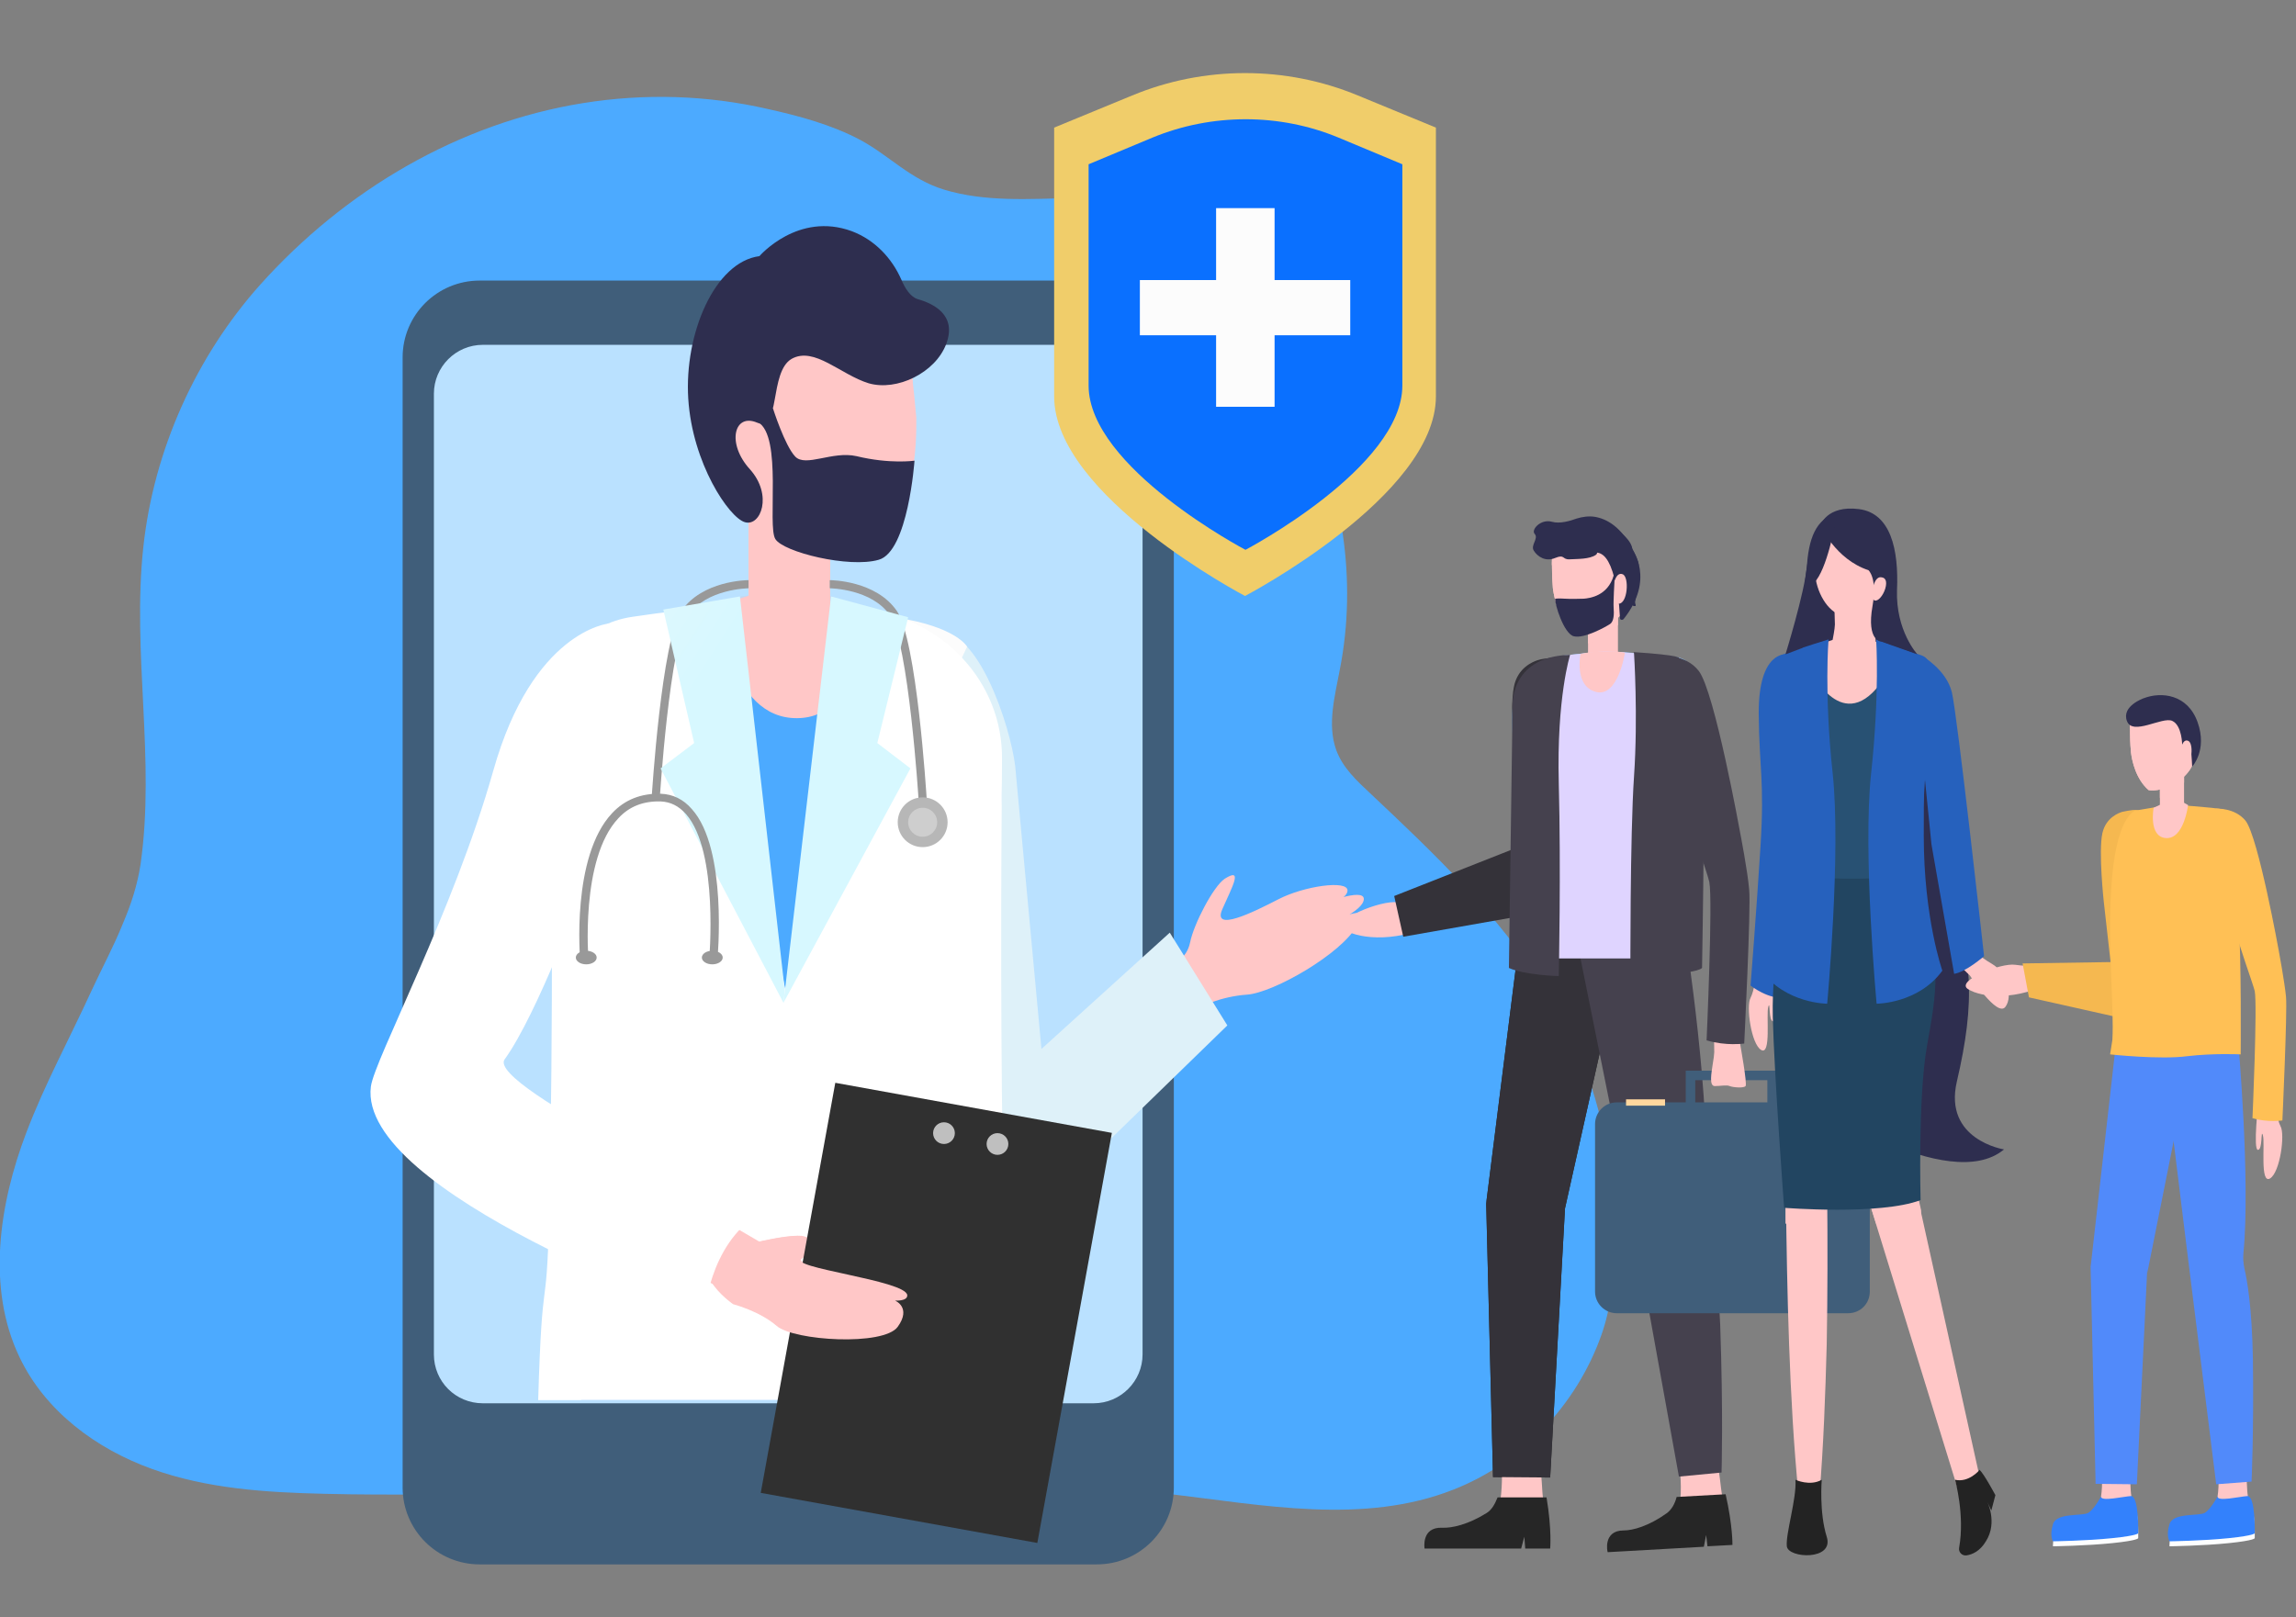 <svg width="572" height="403" viewBox="0 0 572 403" fill="none" xmlns="http://www.w3.org/2000/svg">
<rect x="0" y="0" width="572" height="403" fill="#808080" stroke="none"/>
<g clip-path="url(#clip0)">
<path d="M30.611 230.141C32.644 225.405 34.225 220.556 35.016 215.369C38.743 189.209 32.87 162.711 35.694 136.438C38.291 112.082 48.909 88.741 64.836 70.925C86.071 47.246 114.423 30.67 145.146 25.709C160.508 23.228 176.209 23.679 191.344 27.175C199.025 28.866 207.271 31.121 214.274 34.842C221.616 38.789 226.699 44.652 235.171 47.246C255.502 53.448 278.997 44.201 297.747 54.575C315.933 64.724 316.159 84.118 324.517 101.032C334.457 121.103 338.185 144.557 333.78 166.883C332.537 173.536 330.617 180.527 332.876 186.841C334.457 191.239 337.959 194.509 341.348 197.666C357.274 212.663 373.314 227.885 385.061 246.716C393.306 259.909 399.293 275.131 400.761 291.03C402.004 304.674 403.585 319.558 398.954 332.638C392.742 350.229 378.848 364.662 362.018 371.202C339.653 379.997 314.69 375.036 290.97 372.217C221.277 363.76 150.907 373.908 80.762 372.217C66.304 371.878 51.62 370.976 37.84 366.015C24.059 361.054 11.295 351.695 4.857 338.164C-3.389 320.911 -0.226 300.051 6.551 282.235C11.182 270.057 17.395 258.669 22.817 246.829C25.415 241.191 28.352 235.779 30.611 230.141Z" fill="#4CAAFF"/>
<path d="M256.067 371.766H212.919C209.982 371.766 207.61 369.398 207.61 366.466C207.61 363.534 209.982 361.167 212.919 361.167H256.067C259.004 361.167 261.376 363.534 261.376 366.466C261.376 369.398 259.004 371.766 256.067 371.766Z" fill="#405E7A"/>
<path d="M262.054 366.466C262.054 363.196 259.343 360.49 256.067 360.49H212.919C209.643 360.49 206.932 363.196 206.932 366.466C206.932 369.736 209.643 372.442 212.919 372.442H256.067C259.343 372.442 262.054 369.736 262.054 366.466ZM256.067 361.843C258.552 361.843 260.698 363.873 260.698 366.466C260.698 369.06 258.665 371.089 256.067 371.089H212.919C210.434 371.089 208.287 369.06 208.287 366.466C208.287 363.873 210.321 361.843 212.919 361.843H256.067Z" fill="#B4C9E3"/>
<path d="M273.236 389.807H119.506C108.888 389.807 100.303 381.237 100.303 370.638V89.079C100.303 78.48 108.888 69.91 119.506 69.91H273.236C283.854 69.91 292.438 78.48 292.438 89.079V370.638C292.438 381.237 283.854 389.807 273.236 389.807Z" fill="#405E7A"/>
<path d="M108.097 337.487V98.1C108.097 91.447 113.519 85.922 120.296 85.922H272.445C279.11 85.922 284.645 91.335 284.645 98.1V337.487C284.645 344.14 279.223 349.665 272.445 349.665H120.296C113.519 349.665 108.097 344.253 108.097 337.487Z" fill="#BAE1FF"/>
<path d="M298.538 251.114C298.538 251.114 303.96 248.295 310.624 247.844C317.288 247.393 334.344 237.583 338.072 230.592C341.799 223.714 330.73 230.592 330.73 230.592C330.73 230.592 339.653 227.096 339.766 224.052C339.879 221.007 329.036 225.405 329.036 225.405C329.036 225.405 335.587 224.616 335.7 221.909C335.813 219.203 324.856 220.782 318.531 224.052C312.205 227.322 301.927 232.396 304.525 226.532C307.122 220.669 309.72 216.046 305.089 218.978C302.265 220.895 297.408 230.254 296.505 234.764C295.601 239.274 291.874 240.176 291.874 240.176L298.538 251.114Z" fill="#FFC7C7"/>
<path d="M184.341 148.616C184.341 148.616 198.009 146.699 207.158 148.616C216.307 150.533 195.298 170.266 194.846 169.815C194.394 169.364 181.63 157.975 181.63 157.975L184.341 148.616Z" fill="#C3D8F2"/>
<path d="M186.487 123.584H206.819V160.23H186.487V123.584Z" fill="#FFC7C7"/>
<path d="M206.819 145.572V123.584H186.487V132.717C193.829 140.498 203.092 144.219 203.092 144.219C204.221 144.782 205.464 145.233 206.819 145.572Z" fill="#FFC7C7"/>
<path d="M188.069 107.121C188.069 107.121 185.358 98.664 180.84 101.257C176.321 103.851 180.614 122.343 186.939 120.877C193.265 119.299 188.069 107.121 188.069 107.121Z" fill="#FFC7C7"/>
<path d="M186.487 123.584H206.819V160.23H186.487V123.584Z" fill="#FFC7C7"/>
<path d="M206.819 145.572V123.584H186.487V132.717C193.829 140.498 203.092 144.219 203.092 144.219C204.221 144.782 205.464 145.233 206.819 145.572Z" fill="#FFC7C7"/>
<path d="M291.422 232.396L259.456 261.375L253.017 192.028C253.017 191.577 252.904 191.239 252.904 190.788C251.662 180.865 243.642 156.171 233.25 157.411C232.234 157.524 231.217 157.75 230.201 158.088C215.742 163.387 219.131 189.209 220.599 207.025L231.895 294.3L232.008 295.203C232.46 298.36 233.928 301.404 236.526 303.659C242.4 308.846 251.662 308.508 257.084 302.87L305.767 255.511L291.422 232.396Z" fill="#DEF1F9"/>
<path d="M188.069 107.121C188.069 107.121 185.358 98.664 180.84 101.257C176.321 103.851 180.614 122.343 186.939 120.877C193.265 119.299 188.069 107.121 188.069 107.121Z" fill="#FFC7C7"/>
<path d="M243.416 348.876L249.403 200.485C250.081 176.017 241.722 155.833 215.291 153.352L195.185 150.984C195.185 150.984 158.588 153.239 151.584 155.382C144.694 157.411 138.482 165.643 137.013 194.058C137.013 194.171 137.013 194.284 137.013 194.396C136.787 196.426 136.788 198.343 136.788 200.485L144.807 348.876H243.416Z" fill="#4CAAFF"/>
<path d="M221.051 70.362C216.985 64.385 200.381 58.522 189.65 65.513C178.919 72.391 175.531 83.216 174.853 98.1C174.514 105.993 178.242 114.901 181.969 121.667C189.311 133.732 204.108 137.679 204.108 137.679C209.304 138.919 214.839 139.37 219.131 137.679C227.716 127.192 228.393 111.293 228.28 104.076C227.603 96.071 226.699 89.531 226.586 88.29C226.473 88.065 225.231 76.338 221.051 70.362Z" fill="#FFC7C7"/>
<path d="M187.052 148.278L182.082 149.856L179.484 152.224C179.484 152.224 181.517 179.061 198.573 178.948C215.63 178.835 213.032 152.563 213.032 152.563L200.833 149.969L187.052 148.278Z" fill="#FFC7C7"/>
<path d="M181.969 121.554C178.355 114.901 174.627 105.881 174.853 97.987C175.305 86.035 177.677 76.676 184.115 69.91C186.6 68.219 189.876 66.641 194.168 65.287C197.218 64.385 200.494 64.16 203.656 64.724C206.593 65.287 211.111 65.964 216.872 66.641C218.679 67.768 220.148 69.008 221.051 70.362C225.118 76.338 226.473 88.177 226.473 88.177C226.586 88.967 226.925 91.56 227.377 95.168C220.6 99.566 213.145 99.002 206.593 94.605C199.025 89.531 185.019 97.875 187.278 108.925C188.408 113.999 191.231 123.584 193.152 132.604C189.311 130.124 185.019 126.515 181.969 121.554Z" fill="#FFC7C7"/>
<path d="M240.931 161.132C240.931 161.132 238.22 156.171 223.423 153.916C208.626 151.661 233.702 176.693 233.702 176.693L240.931 161.132Z" fill="#FCFCFC"/>
<path d="M134.077 348.876H252.453C251.549 314.597 250.532 329.932 250.081 303.998C249.177 261.262 249.403 217.512 249.629 189.209C249.855 170.04 234.945 154.029 215.178 151.773C212.919 151.548 210.66 151.322 208.288 151.097C208.288 151.097 215.404 170.04 195.637 246.716C195.637 246.604 195.637 246.604 195.637 246.491C179.597 169.589 184.341 150.646 184.341 150.646C173.949 151.548 164.913 152.563 157.571 153.69C145.711 155.382 136.9 165.304 137.126 176.806C137.465 203.642 137.917 254.384 136.788 303.772C136.11 329.707 135.093 314.484 134.077 348.876Z" fill="white"/>
<path d="M149.438 198.005L118.715 279.755L112.841 264.758L193.265 311.778C196.54 313.695 197.67 317.98 195.75 321.25C193.942 324.294 190.102 325.535 186.939 324.069L101.659 286.407C96.124 283.927 93.526 277.725 95.559 272.2L95.785 271.41L125.266 189.209C127.638 182.557 134.98 179.061 141.645 181.429C148.309 183.797 151.81 191.126 149.438 197.779C149.551 197.892 149.551 198.005 149.438 198.005Z" fill="#FFC7C7"/>
<path d="M212.241 57.62C217.889 59.762 222.181 64.272 224.553 69.685C225.457 71.827 226.812 73.97 228.619 74.534C232.573 75.661 238.446 78.48 235.735 85.697C233.024 92.913 223.423 97.536 216.42 95.507C209.417 93.364 202.866 86.26 197.218 89.418C191.57 92.688 194.507 107.797 188.633 105.317C182.873 102.836 180.953 110.504 186.826 116.931C192.587 123.358 189.537 131.251 185.584 130.124C181.63 128.996 172.481 115.465 171.464 99.341C170.448 83.216 178.016 65.287 189.198 63.822C189.198 63.822 198.799 52.658 212.241 57.62Z" fill="#2E2E4F"/>
<path d="M192.587 101.821C192.587 101.821 195.524 111.068 198.122 113.774C200.72 116.48 207.384 112.308 213.37 113.661C221.729 115.691 227.829 114.789 227.829 114.789C227.829 114.789 226.247 137.453 218.905 139.483C211.563 141.625 195.072 137.566 193.152 134.296C191.119 131.026 194.959 108.7 188.859 105.204C182.647 101.821 192.587 101.821 192.587 101.821Z" fill="#2E2E4F"/>
<path d="M182.76 324.858C182.76 324.858 189.311 326.55 193.603 330.271C197.896 333.992 220.261 335.345 223.762 330.496C227.264 325.647 223.085 323.956 223.085 323.956C223.085 323.956 226.247 324.182 226.134 322.603C225.795 318.882 195.75 315.725 199.929 313.469C204.108 311.214 210.885 317.191 212.806 316.176C214.613 315.161 210.66 311.102 200.268 308.057C200.268 308.057 197.783 306.929 183.099 310.876C168.302 314.823 182.76 324.858 182.76 324.858Z" fill="#FFC7C7"/>
<path d="M208.096 269.807L277 282.286L258.43 384.465L189.526 371.986L208.096 269.807Z" fill="#303030"/>
<path d="M200.042 308.17C200.042 308.17 197.557 307.042 182.873 310.989C168.189 314.935 182.647 324.971 182.647 324.971C182.647 324.971 189.198 326.662 193.491 330.383C197.783 334.104 220.148 335.458 223.649 330.609C227.151 325.76 222.972 324.069 222.972 324.069C222.972 324.069 226.134 324.294 226.021 322.716C225.682 318.995 195.637 315.837 199.816 313.582L200.042 308.17Z" fill="#FFC7C7"/>
<path d="M248.499 287.761C247.002 287.761 245.788 286.549 245.788 285.054C245.788 283.56 247.002 282.348 248.499 282.348C249.996 282.348 251.21 283.56 251.21 285.054C251.21 286.549 249.996 287.761 248.499 287.761Z" fill="#BFBFBF"/>
<path d="M235.171 285.054C233.673 285.054 232.46 283.843 232.46 282.348C232.46 280.853 233.673 279.642 235.171 279.642C236.668 279.642 237.882 280.853 237.882 282.348C237.882 283.843 236.668 285.054 235.171 285.054Z" fill="#BFBFBF"/>
<path d="M151.585 155.382C151.585 155.382 132.721 157.186 122.894 192.028C113.067 226.871 93.3 263.968 92.397 270.734C89.008 297.119 175.418 328.015 175.418 328.015C175.418 328.015 176.434 310.087 189.085 302.532C189.085 302.532 120.974 270.508 125.718 263.968C133.964 252.58 145.485 221.007 145.485 221.007C145.485 221.007 156.329 175.678 151.585 155.382Z" fill="white"/>
<path d="M228.845 199.358C228.845 199.019 226.36 160.23 221.729 153.352C217.211 146.699 206.819 146.587 206.706 146.587V144.557C207.158 144.557 218.227 144.67 223.423 152.224C228.393 159.441 230.765 197.554 230.878 199.245L228.845 199.358Z" fill="#999999"/>
<path d="M164.348 199.358L162.315 199.245C162.428 197.666 164.8 159.554 169.77 152.224C174.966 144.67 186.036 144.557 186.487 144.557V146.587C186.374 146.587 175.983 146.699 171.464 153.352C166.833 160.118 164.348 198.907 164.348 199.358Z" fill="#999999"/>
<path d="M226.247 153.803L218.566 185.15L226.812 191.465L195.185 249.874L207.045 148.616L226.247 153.803Z" fill="url(#paint0_linear)"/>
<path d="M229.862 211.084C226.431 211.084 223.649 208.308 223.649 204.883C223.649 201.458 226.431 198.681 229.862 198.681C233.293 198.681 236.074 201.458 236.074 204.883C236.074 208.308 233.293 211.084 229.862 211.084Z" fill="#B7B7B7"/>
<path d="M229.862 208.491C227.866 208.491 226.247 206.876 226.247 204.883C226.247 202.89 227.866 201.274 229.862 201.274C231.858 201.274 233.476 202.89 233.476 204.883C233.476 206.876 231.858 208.491 229.862 208.491Z" fill="#CECECE"/>
<path d="M165.252 151.886L172.933 185.15L164.574 191.465L195.185 249.874L195.524 246.829L184.341 148.616L165.252 151.886Z" fill="url(#paint1_linear)"/>
<path d="M178.693 239.725L176.66 239.5C176.66 239.274 179.145 212.212 170.9 202.853C169.092 200.823 167.059 199.808 164.574 199.696C160.282 199.583 156.78 200.936 154.069 203.868C144.468 214.016 146.614 239.161 146.614 239.5L144.581 239.725C144.468 238.71 142.322 213.452 152.488 202.627C155.651 199.245 159.717 197.666 164.574 197.779C167.624 197.892 170.222 199.132 172.368 201.613C181.291 211.535 178.806 238.485 178.693 239.725Z" fill="#999999"/>
<path d="M177.451 240.289C176.016 240.289 174.853 239.532 174.853 238.598C174.853 237.664 176.016 236.906 177.451 236.906C178.886 236.906 180.049 237.664 180.049 238.598C180.049 239.532 178.886 240.289 177.451 240.289Z" fill="#999999"/>
<path d="M146.05 240.289C144.615 240.289 143.452 239.532 143.452 238.598C143.452 237.664 144.615 236.906 146.05 236.906C147.485 236.906 148.648 237.664 148.648 238.598C148.648 239.532 147.485 240.289 146.05 240.289Z" fill="#999999"/>
<path d="M379.978 222.473L370.377 298.811L370.264 299.938V300.277L371.958 368.045L386.19 368.158L389.918 300.502L389.692 301.968L406.522 226.645L379.978 222.473Z" fill="#262626"/>
<path d="M395.679 152.45H403.021V165.643H395.679V152.45Z" fill="#FFC7C7"/>
<path d="M395.679 160.343V152.45H403.021V155.72C400.423 158.539 397.034 159.892 397.034 159.892C396.582 160.005 396.13 160.23 395.679 160.343Z" fill="#FFC7C7"/>
<path d="M387.772 134.183C389.014 131.815 395.001 128.883 399.519 130.8C404.037 132.717 405.957 136.326 406.974 141.625C407.539 144.444 406.635 147.827 405.618 150.42C403.472 155.156 398.051 157.299 398.051 157.299C396.13 157.975 394.097 158.426 392.29 158.088C388.449 154.818 387.207 149.18 386.868 146.587C386.642 143.655 386.642 141.287 386.642 140.836C386.642 140.836 386.529 136.551 387.772 134.183Z" fill="#FFC7C7"/>
<path d="M386.642 140.836V136.777L402.456 134.972L402.343 144.557C402.343 144.557 400.423 138.581 396.469 139.596C389.918 141.061 386.642 140.836 386.642 140.836Z" fill="#FFC7C7"/>
<path d="M402.004 145.572C402.004 145.572 402.569 142.414 404.263 143.091C405.957 143.767 405.506 150.646 403.133 150.42C400.874 150.195 402.004 145.572 402.004 145.572Z" fill="#FFC7C7"/>
<path d="M407.652 145.684V148.165C407.652 148.165 407.087 150.082 407.426 150.646C407.765 151.322 406.409 151.097 406.183 149.856C406.07 148.616 407.652 145.684 407.652 145.684Z" fill="#2E2E4F"/>
<path d="M379.187 233.636L376.702 180.189C376.363 171.393 379.978 164.064 391.16 163.162L399.745 162.26C399.745 162.26 415.333 163.049 418.269 163.839C421.206 164.628 423.804 167.56 424.482 177.821V177.933C424.595 178.61 424.595 179.399 424.595 180.076L421.206 233.524H379.187V233.636Z" fill="url(#paint2_linear)"/>
<path d="M373.765 373.908C374.443 369.736 374.104 364.211 374.104 364.211C374.104 364.211 379.752 350.567 383.367 364.211C384.27 367.481 384.044 371.315 384.496 373.908H374.669H373.765Z" fill="#FFC7C7"/>
<path d="M359.307 380.674C361.679 380.787 365.746 379.884 370.264 377.065C371.619 376.276 372.41 374.81 373.088 373.119H385.287C386.642 381.238 386.19 385.861 386.19 385.861H379.978L379.752 382.929L378.961 385.861H354.902C354.902 385.861 353.998 380.448 359.307 380.674Z" fill="#262626"/>
<path d="M418.608 373.683C419.06 369.511 418.269 363.986 418.269 363.986C418.269 363.986 423.013 350.003 427.419 363.422C428.548 366.692 428.548 370.413 429.113 373.006L419.286 373.57L418.608 373.683Z" fill="#FFC7C7"/>
<path d="M404.489 381.351C406.861 381.351 410.814 380.223 415.22 377.066C416.462 376.164 417.253 374.698 417.705 373.006L429.904 372.33C431.711 380.336 431.598 384.959 431.598 384.959L425.385 385.297L425.047 382.478L424.482 385.41L400.536 386.763C400.423 386.763 399.293 381.351 404.489 381.351Z" fill="#262626"/>
<path d="M379.978 222.473L370.377 298.811L370.264 299.938V300.277L371.958 368.045L386.19 368.158L389.918 300.502L389.692 301.968L406.522 226.645L379.978 222.473Z" fill="#343239"/>
<path d="M395.679 152.45H403.021V165.643H395.679V152.45Z" fill="#FFC7C7"/>
<path d="M395.679 160.343V152.45H403.021V155.72C400.423 158.539 397.034 159.892 397.034 159.892C396.582 160.005 396.13 160.23 395.679 160.343Z" fill="#FFC7C7"/>
<path d="M356.483 224.841C356.483 224.841 352.191 225.518 348.238 224.841C344.171 224.165 331.182 229.351 335.022 231.719C338.863 234.087 348.915 234.989 358.742 229.464C368.682 223.939 356.483 224.841 356.483 224.841Z" fill="#FFC7C7"/>
<path d="M419.286 222.699L419.851 232.847C419.851 232.847 426.515 275.583 424.821 297.909C424.708 299.375 424.821 300.841 425.273 302.306C426.176 305.689 427.87 314.033 428.548 330.045C429.339 352.371 428.887 366.917 428.887 366.917L418.269 367.932L405.393 296.669L391.047 225.405L419.286 222.699Z" fill="#45414E"/>
<path d="M387.772 134.183C389.014 131.815 395.001 128.883 399.519 130.8C404.037 132.717 405.957 136.326 406.974 141.625C407.539 144.444 406.635 147.827 405.618 150.42C403.472 155.156 398.051 157.299 398.051 157.299C396.13 157.975 394.097 158.426 392.29 158.088C388.449 154.818 387.207 149.18 386.868 146.587C386.642 143.655 386.642 141.287 386.642 140.836C386.642 140.836 386.529 136.551 387.772 134.183Z" fill="#FFC7C7"/>
<path d="M386.642 140.836V136.777L402.456 134.972L402.343 144.557C402.343 144.557 400.423 138.581 396.469 139.596C389.918 141.061 386.642 140.836 386.642 140.836Z" fill="#FFC7C7"/>
<path d="M403.359 150.759C403.246 150.082 403.133 149.293 402.908 148.616C402.456 147.263 402.795 144.895 401.213 141.061C398.389 134.521 395.114 139.821 389.24 137.34C383.366 134.86 385.851 133.394 388.788 133.958C391.838 134.521 389.805 130.575 392.855 130.237C395.453 129.898 397.26 128.094 402.117 131.477C406.974 134.747 406.635 136.889 406.635 136.889C406.635 136.889 412.396 144.331 404.489 154.254C404.15 154.592 403.585 154.48 403.585 154.029L403.359 150.759Z" fill="#2E2E4F"/>
<path d="M402.004 145.572C402.004 145.572 402.569 142.414 404.263 143.091C405.957 143.767 405.506 150.646 403.133 150.42C400.874 150.195 402.004 145.572 402.004 145.572Z" fill="#FFC7C7"/>
<path d="M407.652 145.684V148.165C407.652 148.165 407.087 150.082 407.426 150.646C407.765 151.322 406.409 151.097 406.183 149.856C406.07 148.616 407.652 145.684 407.652 145.684Z" fill="#2E2E4F"/>
<path d="M380.769 210.07L378.171 191.803H377.38C377.38 191.803 376.024 176.693 377.154 171.168C378.058 166.319 382.011 164.853 383.028 164.515C384.044 164.177 385.174 164.064 386.19 163.951C390.596 163.5 389.24 166.996 389.805 171.281L395.678 221.007V221.346C395.791 222.699 395.566 224.052 394.662 225.292C392.742 227.998 388.901 228.788 386.077 226.984L349.593 233.411L347.334 223.263L380.769 210.07Z" fill="#343239"/>
<path d="M376.815 239.049L377.606 180.64C377.267 171.845 379.978 164.064 391.273 163.162L399.858 162.26C399.858 162.26 414.994 163.162 417.93 163.839C420.867 164.628 424.03 167.447 424.595 177.708V177.821C424.708 178.497 424.708 179.287 424.708 179.963L422.11 238.823H376.815V239.049Z" fill="#DFD4FF"/>
<path d="M421.206 170.942L435.325 219.316C435.438 219.654 435.438 220.105 435.438 220.556L433.292 263.066C433.179 264.758 431.711 266.111 430.017 265.998C428.435 265.885 427.08 264.532 427.08 262.954L426.515 220.444L426.628 221.684L414.09 172.859C413.638 170.942 414.768 169.026 416.688 168.575C418.721 168.011 420.641 169.138 421.206 170.942Z" fill="#FFC7C7"/>
<path d="M413.977 163.388C413.977 163.388 419.964 162.937 423.239 167.221C427.193 172.408 433.518 207.476 433.518 207.476C433.518 207.476 435.438 217.286 435.777 221.797C436.229 226.307 434.535 260.022 434.535 260.022C434.535 260.022 430.13 260.698 425.16 259.233C425.16 259.233 426.741 224.277 425.837 219.767C424.934 215.369 409.346 174.776 413.977 163.388Z" fill="#45414E"/>
<path d="M393.758 162.937C393.758 162.937 392.064 170.942 397.599 172.408C403.133 173.874 404.828 162.598 404.828 162.598C404.828 162.598 399.632 161.696 393.758 162.937Z" fill="#FFC7C7"/>
<path d="M387.433 149.18C387.433 149.18 388.337 149.067 389.918 149.18C391.499 149.293 393.758 149.18 394.549 149.18C396.017 149.067 400.536 148.503 402.004 143.429C403.472 138.355 402.23 144.557 402.23 144.557C402.23 144.557 401.891 149.969 402.004 151.435C402.117 152.901 402.117 154.818 401.1 155.494C400.084 156.171 394.662 159.215 392.064 158.539C389.579 157.862 387.32 150.533 387.433 149.18Z" fill="#2E2E4F"/>
<path d="M407.087 137.566C404.037 131.139 400.084 129.222 397.26 128.771C395.791 128.545 394.21 128.771 392.742 129.222C391.273 129.785 388.562 130.575 386.642 130.011C383.818 129.222 381.333 132.041 382.35 133.055C383.367 134.183 381.22 135.874 382.124 137.228C383.028 138.693 385.061 140.046 387.433 139.032C389.918 138.017 389.127 139.483 391.047 139.37C392.968 139.257 396.017 139.37 397.599 138.242C399.067 137.115 395.791 131.928 395.34 131.139L396.921 131.477C396.921 131.59 412.509 148.729 407.087 137.566Z" fill="#2E2E4F"/>
<path d="M460.401 327.226H402.795C399.858 327.226 397.373 324.858 397.373 321.814V280.093C397.373 277.161 399.745 274.68 402.795 274.68H460.401C463.338 274.68 465.823 277.048 465.823 280.093V321.814C465.823 324.858 463.451 327.226 460.401 327.226Z" fill="#405E7A"/>
<path d="M442.78 266.787H419.964V283.25H442.78V266.787ZM422.336 269.155H440.295V280.769H422.336V269.155Z" fill="#405E7A"/>
<path d="M427.645 260.811L427.193 262.051C427.193 262.051 426.854 263.856 426.628 265.547C426.402 267.238 425.724 270.621 427.193 270.621C428.661 270.621 430.13 270.283 430.92 270.621C431.711 270.959 434.422 271.185 434.874 270.621C435.325 270.057 433.518 260.135 433.518 260.135L427.645 260.811Z" fill="#FFC7C7"/>
<path d="M414.81 275.506H405.096V273.927H414.81V275.506Z" fill="#FFD79E"/>
<path d="M457.047 275.506H447.333V273.927H457.047V275.506Z" fill="#FFD79E"/>
<path d="M391.16 163.162C391.16 163.162 387.772 173.761 388.336 195.186C388.901 216.61 388.336 243.221 388.336 243.221C388.336 243.221 379.865 242.995 375.912 241.191L376.815 176.58C376.815 176.58 375.573 163.613 391.16 163.162Z" fill="#45414E"/>
<path d="M407.087 162.824C407.087 162.824 408.103 178.497 407.087 193.382C406.07 208.266 406.183 243.221 406.183 243.221C406.183 243.221 422.11 242.995 424.03 241.191C424.03 241.191 425.16 177.37 424.03 173.761C422.9 170.153 418.269 163.951 418.269 163.951C418.269 163.951 418.947 163.275 406.974 162.486L407.087 162.824Z" fill="#45414E"/>
<path d="M437.359 243.221C437.359 243.221 437.133 246.604 436.116 248.633C434.987 250.663 436.229 260.022 438.714 261.6C441.312 263.179 439.957 252.805 440.521 250.888C441.086 248.971 440.521 254.497 441.764 254.497C442.893 254.497 441.651 242.544 441.651 242.544L437.359 243.221Z" fill="#FFC7C7"/>
<path d="M459.611 131.815L450.461 139.257C450.461 139.257 447.299 157.862 449.332 167.672C451.252 177.482 450.461 274.23 450.461 274.23C450.461 274.23 485.477 297.909 499.257 286.408C499.257 286.408 484.122 284.04 487.51 269.494C492.028 250.099 492.028 236.794 483.783 219.654C479.265 210.295 486.381 174.776 477.231 163.275L459.611 131.815Z" fill="#2E2E4F"/>
<path d="M456.561 159.441C456.561 159.441 457.126 156.622 457.126 155.607C457.126 152.675 456.561 143.204 456.561 143.204L466.275 143.316L467.291 159.892C474.859 161.696 479.716 167.334 480.62 175.565C480.733 176.806 480.733 178.046 480.62 179.174L476.441 229.802C475.763 237.47 469.099 243.221 461.531 242.544C454.754 241.98 449.558 236.681 448.88 230.141L443.458 179.625C442.554 170.378 448.202 162.147 456.561 159.441Z" fill="#FFC7C7"/>
<path d="M445.039 163.049C445.039 163.049 438.036 162.035 438.149 177.934C438.262 191.465 439.618 194.396 438.601 210.746C437.585 226.984 436.116 245.589 436.116 245.589C436.116 245.589 440.747 249.197 444.588 248.521C448.428 247.844 449.106 193.833 449.106 193.833L445.039 163.049Z" fill="#2661BD"/>
<path d="M453.059 222.022C454.189 234.651 454.754 247.167 454.979 259.684C455.092 265.998 455.205 272.2 455.205 278.514C455.205 281.672 455.205 284.829 455.205 287.873C455.205 291.031 455.092 294.188 455.205 297.232C455.318 309.749 455.318 322.377 455.092 334.894C454.754 347.41 454.302 360.039 453.285 372.555C453.172 374.021 451.93 375.036 450.461 374.923C449.219 374.81 448.202 373.796 448.089 372.668C446.847 360.152 446.169 347.523 445.717 335.006C445.265 322.49 445.04 309.861 444.927 297.345C444.814 294.188 445.04 291.031 445.152 287.873C445.265 284.716 445.378 281.559 445.491 278.402C445.717 272.087 446.056 265.885 446.508 259.571C447.299 247.055 448.315 234.426 450.009 221.909C450.122 221.007 450.913 220.444 451.817 220.556C452.382 220.669 452.946 221.346 453.059 222.022Z" fill="#FFC7C7"/>
<path d="M478.361 222.811L477.231 297.007L477.006 294.977L494.062 371.991C494.4 373.57 493.384 375.036 491.915 375.487C490.447 375.825 488.979 374.923 488.527 373.57L465.258 298.134V298.022C465.032 297.345 465.032 296.668 465.145 296.105L475.198 222.586C475.311 221.684 476.102 221.12 477.006 221.233C477.796 221.233 478.361 222.022 478.361 222.811Z" fill="#FFC7C7"/>
<path d="M451.478 167.672C451.478 167.672 459.949 184.924 470.228 167.672C480.507 150.42 470.228 217.963 470.228 217.963C470.228 217.963 463.225 222.135 450.009 217.963C436.794 213.791 451.478 167.672 451.478 167.672Z" fill="#285173"/>
<path d="M478.361 223.375C478.248 222.811 478.022 222.248 477.909 221.684C477.909 221.684 477.006 221.797 475.311 222.022C475.198 222.135 475.198 222.36 475.198 222.586L465.145 296.105C465.032 296.781 465.145 297.345 465.258 298.022V298.134L467.404 304.9C471.584 304.562 475.65 303.885 478.587 302.87C478.587 302.87 478.587 302.419 478.587 301.517L477.344 295.992L478.361 223.375Z" fill="#FFC7C7"/>
<path d="M446.395 259.684C445.943 265.998 445.717 272.2 445.378 278.514C445.265 281.672 445.152 284.829 445.039 287.986C444.927 291.143 444.814 294.301 444.814 297.458C444.814 299.938 444.814 302.419 444.814 304.9C446.056 305.013 450.122 305.238 455.092 305.351C455.092 302.757 455.092 300.164 454.979 297.571C454.867 294.413 454.979 291.256 454.979 288.212C454.979 285.054 454.979 281.897 454.979 278.853C454.979 272.538 454.866 266.336 454.754 260.022C454.415 247.618 453.963 235.215 452.833 222.811C451.704 222.699 450.687 222.699 449.558 222.586C448.202 234.651 447.186 247.167 446.395 259.684Z" fill="#FFC7C7"/>
<path d="M445.152 217.85C445.152 217.85 441.312 239.162 441.651 253.369C441.99 267.577 444.475 300.953 444.475 300.953C444.475 300.953 468.308 302.87 478.474 299.036C478.474 299.036 477.796 273.553 480.055 260.698C482.314 247.844 484.235 239.725 477.796 217.963C477.909 217.85 462.773 220.331 445.152 217.85Z" fill="#224561"/>
<path d="M455.544 159.328C455.544 159.328 454.415 172.746 456.561 192.592C458.707 212.438 455.205 250.099 455.205 250.099C455.205 250.099 444.814 250.099 438.827 241.868C438.827 241.868 444.588 227.66 442.667 207.251C440.747 186.841 437.472 190.901 443.345 176.467L441.425 183.571C441.425 183.571 438.601 165.304 443.91 163.162C449.219 161.245 455.544 159.328 455.544 159.328Z" fill="#2661BD"/>
<path d="M467.404 159.328C467.404 159.328 468.308 172.746 466.162 192.592C464.016 212.438 467.517 250.099 467.517 250.099C467.517 250.099 477.909 250.099 483.896 241.868C483.896 241.868 479.265 228.788 479.265 208.265C479.265 195.073 479.378 198.343 479.603 193.72L480.62 183.91C480.62 183.91 484.235 165.53 478.926 163.387C473.617 161.471 467.404 159.328 467.404 159.328Z" fill="#2661BD"/>
<path d="M447.299 368.721C447.299 368.721 450.913 370.413 453.85 368.721C453.85 368.721 453.172 376.84 455.092 382.929C457.013 388.905 445.491 388.341 445.152 385.297C444.814 382.253 447.637 373.345 447.299 368.721Z" fill="#232323"/>
<path d="M487.058 368.721C487.058 368.721 489.543 377.517 488.075 385.635C487.849 386.763 488.866 387.778 489.995 387.552C491.351 387.327 493.271 386.537 494.739 384.057C497.789 379.321 494.965 373.908 494.965 373.908L496.095 376.389L497.111 372.555C497.111 372.555 494.288 367.256 493.158 366.241C493.158 366.353 490.447 369.511 487.058 368.721Z" fill="#232323"/>
<path d="M466.953 151.435L466.501 143.316L456.787 143.204C456.787 143.204 457.239 150.195 457.239 154.028C457.803 154.367 458.255 154.592 458.82 154.705C461.418 155.382 464.468 154.141 466.953 151.435Z" fill="#FFC7C7"/>
<path d="M488.527 234.538C488.527 234.538 492.932 238.259 496.434 240.289C499.822 242.319 501.63 248.182 499.596 250.888C497.563 253.595 490.786 243.108 490.786 243.108L487.058 239.5L488.527 234.538Z" fill="#FFC7C7"/>
<path d="M470.793 143.316C468.647 150.307 462.999 154.367 458.82 153.352C455.318 152.45 452.382 147.488 452.156 142.527C452.156 141.85 452.156 141.061 452.269 140.272C452.382 138.919 452.72 137.34 452.946 136.325C455.092 129.334 459.498 126.29 465.032 127.868C470.68 129.56 472.939 136.325 470.793 143.316Z" fill="#FFC7C7"/>
<path d="M453.511 130.913C453.511 130.913 457.239 139.37 465.484 142.076C465.484 142.076 467.743 143.993 466.501 150.984C464.919 159.892 468.76 159.892 468.76 159.892L477.683 163.049C477.683 163.049 472.261 157.186 472.6 147.037C473.052 136.889 471.019 127.869 463.112 126.854C455.092 125.839 453.511 130.913 453.511 130.913Z" fill="#2E2E4F"/>
<path d="M469.664 146.699C469.099 148.503 467.856 149.856 467.066 149.631C466.275 149.405 466.162 147.714 466.727 145.91C467.291 144.106 468.082 143.655 468.873 143.88C469.664 143.993 470.228 144.782 469.664 146.699Z" fill="#FFC7C7"/>
<path d="M457.239 130.237C457.239 130.237 455.205 141.963 451.93 145.233C448.654 148.503 448.993 161.471 448.993 161.471L444.814 163.049C444.814 163.049 449.558 147.714 450.122 141.287C450.574 134.86 452.043 128.883 458.255 127.756C464.468 126.741 457.239 130.237 457.239 130.237Z" fill="#2E2E4F"/>
<path d="M478.926 163.5C478.926 163.5 484.912 166.883 486.268 172.521C487.623 178.046 494.288 238.259 494.288 238.259C494.288 238.259 489.769 242.206 486.833 242.657L481.185 210.408L478.813 186.841L478.926 163.5Z" fill="#2661BD"/>
<path d="M538.114 192.254H544.1V203.079H538.114V192.254Z" fill="#FFC7C7"/>
<path d="M538.114 198.794V192.254H544.1V194.96C541.954 197.328 539.13 198.343 539.13 198.343C538.791 198.568 538.453 198.681 538.114 198.794Z" fill="#FFC7C7"/>
<path d="M531.562 177.257C532.579 175.34 537.549 172.859 541.164 174.438C544.891 176.016 546.472 179.061 547.376 183.346C547.828 185.601 547.037 188.42 546.246 190.562C544.552 194.396 540.034 196.2 540.034 196.2C538.453 196.764 536.758 197.102 535.29 196.877C532.127 194.171 531.111 189.547 530.885 187.405C530.659 185.037 530.659 183.12 530.659 182.669C530.659 182.669 530.546 179.174 531.562 177.257Z" fill="#FFC7C7"/>
<path d="M543.31 186.616C543.31 186.616 543.761 184.022 545.117 184.586C546.585 185.15 546.133 190.788 544.213 190.562C542.293 190.45 543.31 186.616 543.31 186.616Z" fill="#FFC7C7"/>
<path d="M552.459 374.134C552.459 374.134 550.765 377.291 549.296 378.193C547.828 379.095 542.18 377.629 541.276 380.561C540.373 383.493 540.486 385.297 540.486 385.297C540.486 385.297 548.731 385.184 555.283 384.508C561.834 383.831 561.721 383.267 561.721 383.267C561.721 383.267 561.947 374.021 559.914 374.021C557.994 374.134 552.346 375.374 552.459 374.134Z" fill="#FDFEFF"/>
<path d="M552.459 372.893C552.911 369.962 552.685 366.015 552.685 366.015C552.685 366.015 556.638 356.318 559.236 366.015C559.914 368.383 559.688 371.089 560.027 372.893L552.459 376.051V372.893Z" fill="#FFC7C7"/>
<path d="M552.459 372.893C552.459 372.893 550.765 376.051 549.296 376.953C547.828 377.855 541.389 376.84 540.486 379.772C539.582 382.703 540.486 384.056 540.486 384.056C540.486 384.056 548.731 383.944 555.283 383.267C561.834 382.591 561.721 382.027 561.721 382.027C561.721 382.027 561.947 372.781 559.914 372.781C557.994 372.893 552.346 374.246 552.459 372.893Z" fill="#3381FC"/>
<path d="M523.43 374.134C523.43 374.134 521.735 377.291 520.267 378.193C518.799 379.095 513.151 377.629 512.247 380.561C511.344 383.493 511.457 385.297 511.457 385.297C511.457 385.297 519.702 385.184 526.254 384.508C532.805 383.831 532.692 383.267 532.692 383.267C532.692 383.267 532.918 374.021 530.885 374.021C528.964 374.134 523.317 375.374 523.43 374.134Z" fill="#FDFEFF"/>
<path d="M523.43 372.893C523.882 369.962 523.656 366.015 523.656 366.015C523.656 366.015 527.609 356.318 530.207 366.015C530.885 368.383 530.659 371.089 530.998 372.893L523.43 376.051V372.893Z" fill="#FFC7C7"/>
<path d="M523.43 372.893C523.43 372.893 521.735 376.051 520.267 376.953C518.799 377.855 512.36 376.84 511.457 379.772C510.553 382.703 511.457 384.056 511.457 384.056C511.457 384.056 519.702 383.944 526.254 383.267C532.805 382.591 532.692 382.027 532.692 382.027C532.692 382.027 532.918 372.781 530.885 372.781C528.964 372.893 523.317 374.246 523.43 372.893Z" fill="#3381FC"/>
<path d="M527.835 253.933L520.945 314.71L520.832 315.612V315.837L522.074 369.736L532.353 369.849L534.951 316.063V317.191L546.924 257.316L527.835 253.933Z" fill="#518AFA"/>
<path d="M538.114 192.254H544.1V203.079H538.114V192.254Z" fill="#FFC7C7"/>
<path d="M538.114 198.794V192.254H544.1V194.96C541.954 197.328 539.13 198.343 539.13 198.343C538.791 198.568 538.453 198.681 538.114 198.794Z" fill="#FFC7C7"/>
<path d="M509.423 240.402C509.423 240.402 505.583 240.966 502.081 240.402C498.467 239.838 486.945 244.461 490.334 246.491C493.723 248.633 502.759 249.423 511.457 244.461C520.267 239.613 509.423 240.402 509.423 240.402Z" fill="#FFC7C7"/>
<path d="M555.622 250.437L555.961 258.781H557.542C557.542 258.781 560.705 293.962 558.897 312.342C558.784 313.582 558.897 314.71 559.123 315.95C559.801 318.769 561.043 325.647 561.269 338.84C561.495 357.22 560.93 369.172 560.93 369.172L552.12 369.849L544.778 310.989L537.549 252.129L555.622 250.437Z" fill="#518AFA"/>
<path d="M531.562 177.257C532.579 175.34 537.549 172.859 541.164 174.438C544.891 176.016 546.472 179.061 547.376 183.346C547.828 185.601 547.037 188.42 546.246 190.562C544.552 194.396 540.034 196.2 540.034 196.2C538.453 196.764 536.758 197.102 535.29 196.877C532.127 194.171 531.111 189.547 530.885 187.405C530.659 185.037 530.659 183.12 530.659 182.669C530.659 182.669 530.546 179.174 531.562 177.257Z" fill="#FFC7C7"/>
<path d="M566.917 275.244C566.917 275.244 567.143 278.627 568.16 280.657C569.289 282.686 568.047 292.045 565.562 293.624C562.964 295.202 564.319 284.829 563.754 282.912C563.19 280.995 563.754 286.52 562.512 286.52C561.269 286.52 562.625 274.568 562.625 274.568L566.917 275.244Z" fill="#FFC7C7"/>
<path d="M525.802 239.725L524.107 224.615C524.107 224.615 522.752 212.212 523.769 207.589C524.672 203.642 527.948 202.515 528.739 202.289C529.642 202.064 530.546 201.951 531.336 201.838C534.951 201.5 533.821 204.432 534.047 207.927L537.662 249.197V249.535C537.775 250.663 537.436 251.79 536.758 252.805C535.177 255.06 531.901 255.511 529.642 253.933L505.47 248.52L503.889 240.063L525.802 239.725Z" fill="#F5B850"/>
<path d="M557.655 227.998L558.445 215.144C558.445 214.58 558.445 213.903 558.333 213.34V213.227C557.881 204.77 556.073 202.402 553.927 201.725C551.894 201.162 540.825 200.485 540.825 200.485L532.127 201.951C532.127 201.951 526.931 202.74 525.915 222.36C525.124 237.357 526.705 251.114 526.254 259.12L525.689 262.728C525.689 262.728 538.114 264.081 544.891 263.179C551.668 262.39 558.22 262.728 558.22 262.728C558.22 262.728 558.445 238.71 557.655 227.998Z" fill="#FFC055"/>
<path d="M536.532 201.274C536.532 201.274 535.177 208.491 539.582 208.829C544.1 209.167 545.117 200.598 545.117 200.598L541.841 198.794L536.532 201.274Z" fill="#FFC7C7"/>
<path d="M530.659 181.88V178.497L543.648 177.031L543.536 184.924C543.536 184.924 541.954 180.076 538.791 180.752C533.37 182.105 530.659 181.88 530.659 181.88Z" fill="#FFC7C7"/>
<path d="M552.007 201.5C552.007 201.5 556.751 201.162 559.462 204.545C562.625 208.717 567.708 236.906 567.708 236.906C567.708 236.906 569.176 244.8 569.515 248.408C569.854 252.129 568.611 279.191 568.611 279.191C568.611 279.191 564.997 279.755 561.156 278.627C561.156 278.627 562.399 250.55 561.721 246.942C560.818 243.221 548.28 210.746 552.007 201.5Z" fill="#FFC055"/>
<path d="M534.047 173.987C534.047 173.987 528.513 175.904 529.868 179.625C531.224 183.459 538.679 178.497 541.164 179.625C543.648 180.752 543.648 185.714 543.648 185.714C543.648 185.714 545.569 185.037 545.795 186.616C546.021 188.307 546.133 191.013 546.133 191.013C546.133 191.013 549.974 186.954 547.489 179.963C545.004 172.972 538.453 172.295 534.047 173.987Z" fill="#2E2E4F"/>
<path d="M543.31 186.616C543.31 186.616 543.761 184.022 545.117 184.586C546.585 185.15 546.133 190.788 544.213 190.562C542.293 190.45 543.31 186.616 543.31 186.616Z" fill="#FFC7C7"/>
<path d="M357.726 98.777C357.726 123.584 310.172 148.503 310.172 148.503C310.172 148.503 262.619 123.584 262.619 98.777V87.726V31.798L282.047 23.792C300.006 16.35 320.338 16.35 338.298 23.792L357.726 31.798V87.614V98.777Z" fill="#F0CD6A"/>
<path d="M349.367 96.07C349.367 116.48 310.285 137.002 310.285 137.002C310.285 137.002 271.203 116.48 271.203 96.07V86.937V40.931L287.13 34.279C301.927 28.19 318.757 28.19 333.441 34.279L349.367 40.931V86.937V96.07Z" fill="#0A70FF"/>
<path d="M336.384 69.783V83.54H283.974V69.783H336.384Z" fill="#FCFCFC"/>
<path d="M317.536 101.362H302.964V51.861H317.536V101.362Z" fill="#FCFCFC"/>
</g>
<defs>
<linearGradient id="paint0_linear" x1="79.197" y1="118.836" x2="170.557" y2="176.708" gradientUnits="userSpaceOnUse">
<stop stop-color="#F8F8F8"/>
<stop offset="1" stop-color="#D7F8FF"/>
</linearGradient>
<linearGradient id="paint1_linear" x1="74.384" y1="126.433" x2="165.744" y2="184.305" gradientUnits="userSpaceOnUse">
<stop stop-color="#F8F8F8"/>
<stop offset="1" stop-color="#D7F8FF"/>
</linearGradient>
<linearGradient id="paint2_linear" x1="378.201" y1="197.514" x2="420.754" y2="199.309" gradientUnits="userSpaceOnUse">
<stop stop-color="#9DCDFF"/>
<stop offset="1" stop-color="#81C2FF"/>
</linearGradient>
<clipPath id="clip0">
<rect width="572" height="403" fill="white" transform="matrix(-1 0 0 1 572 0)"/>
</clipPath>
</defs>
</svg>
